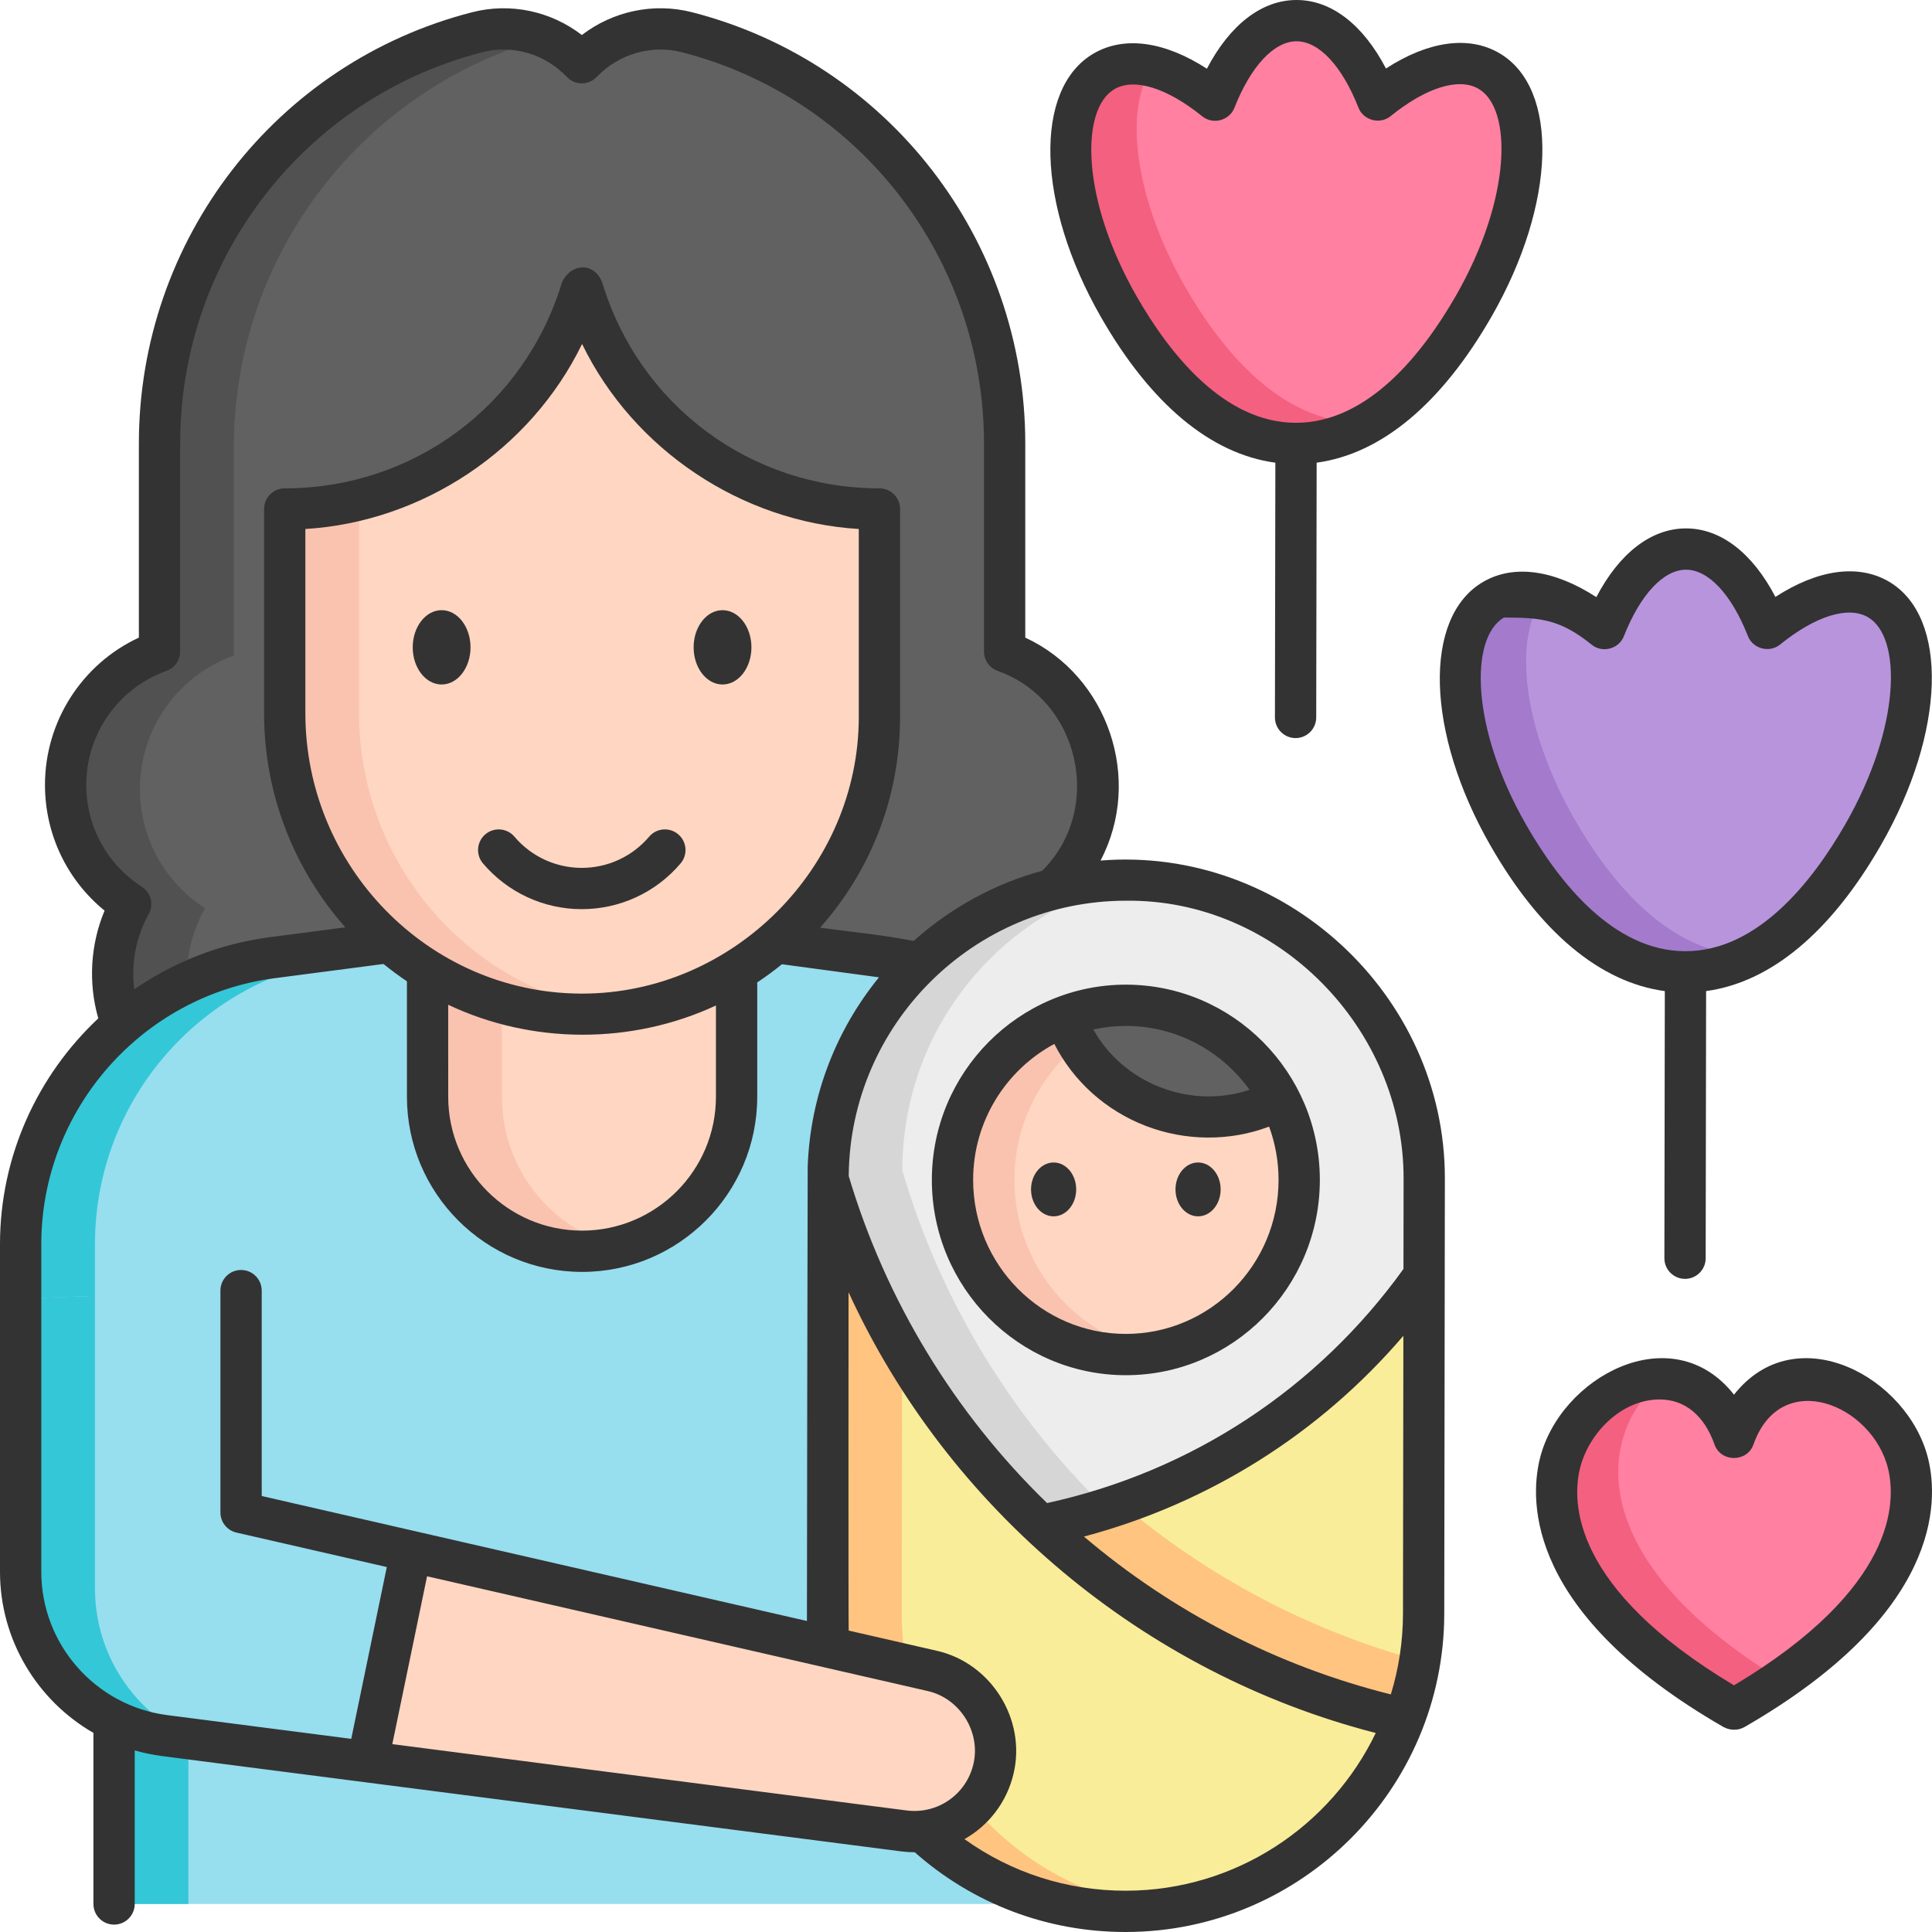 <svg xmlns="http://www.w3.org/2000/svg" id="Layer_1" height="512" viewBox="0 0 468 468" width="512"><g><g><g><path d="m361.754 145.273c6.977-4.061 16.997-1.014 26.918 7.012 4.625-11.742 11.728-19.276 19.692-19.285 7.964-.008 15.051 7.512 19.652 19.244 9.937-8.047 19.964-11.114 26.933-7.068 12.034 6.988 10.389 32.512-3.674 57.009-9.053 15.77-23.426 33.211-43.017 33.231s-33.922-17.381-42.948-33.143c-14.012-24.467-15.604-49.988-3.556-57z" fill="#b894dd"></path></g><g><path d="m381.31 198.274c-12.452-21.744-15.086-44.307-7.065-53.986-4.669-1.299-8.969-1.066-12.491.984-12.048 7.013-10.456 32.533 3.556 57.001 9.026 15.761 23.357 33.163 42.948 33.143 5.719-.006 10.991-1.504 15.818-4.005-19.497-.087-33.768-17.425-42.766-33.137z" fill="#a37acc"></path></g></g><g><g><path d="m267.422 17.273c6.977-4.061 16.997-1.014 26.918 7.012 4.625-11.742 11.728-19.277 19.692-19.285s15.051 7.512 19.652 19.244c9.937-8.047 19.964-11.114 26.933-7.068 12.034 6.988 10.389 32.512-3.674 57.009-9.053 15.77-23.426 33.211-43.017 33.232s-33.922-17.381-42.948-33.143c-14.012-24.468-15.604-49.989-3.556-57.001z" fill="#ff80a1"></path></g><g><path d="m329.926 102.417c-19.591.02-33.923-17.381-42.948-33.143-12.104-21.138-14.931-43.05-7.712-53.147-4.418-1.102-8.486-.809-11.844 1.146-12.048 7.013-10.456 32.533 3.556 57.001 9.026 15.761 23.357 33.163 42.948 33.143 6.476-.007 12.378-1.925 17.71-5.049-.566.029-1.135.048-1.71.049z" fill="#f46080"></path></g></g><g><g><path d="m420 348.249c-14.484-41.009-89.009 14.461-.08 65.751h.16c88.929-51.29 14.404-106.76-.08-65.751z" fill="#ff80a1"></path></g><g><path d="m402.948 334.027c-23.268-1.191-51.259 40.62 16.972 79.973h.16c4.101-2.365 7.851-4.739 11.279-7.112-49.369-30.026-43.979-61.006-28.411-72.861z" fill="#f46080"></path></g></g><g><g><g><path d="m266.105 190.123c0-14.922-9.496-27.61-22.746-32.316v-50.376c0-47.978-32.714-88.275-76.956-99.623-9.188-2.357-18.941.544-25.472 7.381-6.47-6.829-16.172-9.729-25.315-7.385-44.251 11.342-76.974 51.644-76.974 99.628v50.376c-13.25 4.706-22.746 17.394-22.746 32.316 0 12.139 6.288 22.796 15.764 28.885-2.791 4.969-4.391 10.702-4.391 16.814 0 18.929 15.276 34.274 34.12 34.274s34.119-15.345 34.119-34.274c0-1.931-.167-3.822-.472-5.665h91.93c-.305 1.844-.472 3.734-.472 5.665 0 18.929 15.276 34.274 34.119 34.274s34.12-15.345 34.12-34.274c0-6.112-1.6-11.845-4.391-16.814 9.475-6.09 15.763-16.747 15.763-28.886z" fill="#616161"></path></g><g><path d="m115.615 7.803c-44.251 11.342-76.974 51.644-76.974 99.628v50.376c-13.25 4.706-22.746 17.394-22.746 32.316 0 12.139 6.288 22.796 15.764 28.885-2.791 4.969-4.391 10.702-4.391 16.814 0 18.929 15.276 34.274 34.119 34.274 2.466 0 4.868-.269 7.186-.768-13.541-4.544-23.305-17.375-23.305-32.506 0-6.112 1.6-11.845 4.391-16.814-9.476-6.089-15.764-16.746-15.764-28.885 0-14.922 9.496-27.61 22.746-32.316v-50.376c0-47.512 32.089-87.474 75.678-99.267-5.185-2.249-11.05-2.81-16.704-1.361z" fill="#515151"></path></g></g><g><g><path d="m277 461.21v-159.68c0-35.05-25.923-64.697-60.66-69.374l-32.911-4.431h-84.858l-32.649 4.27c-34.854 4.558-60.922 34.258-60.922 69.409v46.359l22.633 28.106v85.341" fill="#97deef"></path></g><g><path d="m23 347.763v-46.359c0-35.151 26.068-64.85 60.922-69.409l32.649-4.27h-18l-32.649 4.27c-34.854 4.558-60.922 34.258-60.922 69.409v46.359l22.633 28.106v85.341h18v-85.341z" fill="#34c7d7"></path></g></g><g><g><path d="m103.572 205.118.002 60.558c.001 20.67 16.757 37.426 37.427 37.426 20.67 0 37.427-16.756 37.427-37.427v-60.557z" fill="#fed6c1"></path></g><g><path d="m121.574 265.675-.001-60.558h-18l.001 60.558c0 20.67 16.757 37.426 37.427 37.426 3.104 0 6.116-.385 9-1.097-16.322-4.03-28.427-18.762-28.427-36.329z" fill="#f9c3af"></path></g></g><g><g><path d="m141.109 69.911-.109-.359-.109.359c-9.59 31.7-38.803 53.383-71.922 53.383v49.458c0 39.717 31.768 72.638 71.484 72.932 40.032.297 72.576-32.065 72.576-72.028v-50.362c-33.117 0-62.331-21.684-71.92-53.383z" fill="#fed6c1"></path></g><g><path d="m86.97 172.752v-51.642c-5.797 1.43-11.83 2.184-18 2.184v49.458c0 39.717 31.768 72.638 71.484 72.932 3.244.024 6.432-.188 9.565-.58-35.683-4.506-63.049-35.493-63.049-72.352z" fill="#f9c3af"></path></g><g><ellipse cx="106.978" cy="156.807" fill="#333" rx="7" ry="9"></ellipse></g><g><ellipse cx="175.022" cy="156.807" fill="#333" rx="7" ry="9"></ellipse></g><g><path d="m140.93 220.23c-9.237 0-17.962-4.04-23.938-11.084-1.786-2.106-1.526-5.261.579-7.047 2.106-1.786 5.262-1.526 7.048.579 4.071 4.8 10.016 7.553 16.311 7.553 6.294 0 12.24-2.752 16.313-7.553 1.784-2.105 4.942-2.365 7.047-.579 2.105 1.787 2.365 4.942.578 7.047-5.975 7.044-14.701 11.084-23.938 11.084z" fill="#333"></path></g></g><g><g><g><g><path d="m272.738 463c39.803-.051 72.058-32.302 72.114-72.104l.148-105.405c.056-39.953-32.344-72.358-72.297-72.307-39.803.051-72.058 32.302-72.114 72.104l-.148 105.405c-.056 39.954 32.344 72.358 72.297 72.307z" fill="#f9ed99"></path></g><g><path d="m218.441 390.693.148-105.405c.052-36.784 27.61-67.096 63.205-71.526-2.98-.371-6.009-.582-9.091-.578-39.803.051-72.058 32.302-72.114 72.104l-.148 105.405c-.056 39.953 32.344 72.357 72.297 72.307 3.019-.004 5.988-.215 8.909-.578-35.66-4.437-63.258-34.857-63.206-71.729z" fill="#ffc480"></path></g></g><g><g><path d="m252.081 369.529c37.522-7.499 70.822-29.163 92.886-60.542l.033-23.496c.056-39.953-32.344-72.358-72.297-72.307-39.803.051-72.058 32.302-72.114 72.104v.31c9.608 32.681 27.638 61.429 51.492 83.931z" fill="#ededed"></path></g><g><path d="m218.588 283.599v-.31c.048-33.986 23.578-62.448 55.231-70.078-.373-.005-.742-.027-1.117-.027-39.803.051-72.058 32.302-72.114 72.104v.31c9.609 32.68 27.639 61.428 51.493 83.93 5.379-1.075 10.667-2.45 15.851-4.094-22.779-22.182-40.028-50.152-49.344-81.835z" fill="#d6d6d6"></path></g></g><g><g><path d="m344.967 308.988c-22.064 31.378-55.364 53.043-92.886 60.542 24.258 22.883 54.533 39.308 88.099 46.83 3-7.919 4.659-16.497 4.672-25.464z" fill="#f9ed99"></path></g><g><path d="m252.081 369.529c24.258 22.883 54.533 39.308 88.099 46.83 1.702-4.493 2.955-9.205 3.738-14.073-26.948-7.333-51.544-20.463-72.318-38.066-6.348 2.196-12.865 3.979-19.519 5.309z" fill="#ffc480"></path></g></g></g><g><g><g><ellipse cx="272.72" cy="285.821" fill="#fed6c1" rx="41.991" ry="42.302"></ellipse></g><g><path d="m245.729 285.821c0-20.782 14.881-38.052 34.491-41.616-2.435-.443-4.938-.686-7.5-.686-23.191 0-41.991 18.939-41.991 42.302s18.8 42.302 41.991 42.302c2.562 0 5.065-.244 7.5-.686-19.61-3.564-34.491-20.833-34.491-41.616z" fill="#f9c3af"></path></g></g><g><path d="m272.72 243.519c-5.201 0-10.178.959-14.775 2.701 7.414 21.103 32.578 30.583 52.007 20.044-7.01-13.515-21.046-22.745-37.232-22.745z" fill="#616161"></path><path d="m272.721 238.519c-25.911 0-46.992 21.22-46.992 47.302s21.081 47.302 46.992 47.302 46.991-21.22 46.991-47.302-21.08-47.302-46.991-47.302zm29.966 25.47c-6.883 2.303-14.49 2.134-21.536-.582-7.025-2.708-12.764-7.692-16.312-14.028 2.542-.559 5.177-.861 7.882-.861 12.317.001 23.239 6.108 29.966 15.471zm-29.966 59.135c-20.397 0-36.992-16.734-36.992-37.302 0-14.258 7.977-26.667 19.665-32.944 4.599 9.014 12.439 16.112 22.162 19.861 9.509 3.666 20.327 3.795 29.866.161 1.48 4.028 2.291 8.381 2.291 12.922-.001 20.568-16.595 37.302-36.992 37.302z" fill="#333"></path></g><g><ellipse cx="255.224" cy="288.118" fill="#333" rx="5.468" ry="6.522"></ellipse></g><g><ellipse cx="290.217" cy="288.118" fill="#333" rx="5.468" ry="6.522"></ellipse></g></g></g><g><g><path d="m5 314.551v66.2c0 20.114 14.936 37.099 34.884 39.672l179.075 23.092c10.024 1.293 19.401-5.209 21.706-15.05 2.489-10.631-4.14-21.26-14.783-23.699l-167.487-38.393v-53.737" fill="#97deef"></path></g><g><path d="m23 384.751v-70.845l-18 .645v66.2c0 20.114 14.936 37.099 34.884 39.672l6.893.889c-14.133-6.271-23.777-20.403-23.777-36.561z" fill="#34c7d7"></path></g></g><g><g><path d="m225.882 404.765-126.291-28.949-10.55 50.945 129.918 16.753c10.024 1.293 19.401-5.209 21.706-15.05 2.489-10.631-4.141-21.26-14.783-23.699z" fill="#fed6c1"></path></g></g></g><g><path d="m420.117 419c-.917.014-1.803-.209-2.658-.669-47.61-27.456-46.971-54.491-44.486-64.839 4.785-19.93 32.061-34.707 47.065-15.649 15.004-19.057 42.279-4.282 47.065 15.649 2.485 10.349 3.123 37.383-44.486 64.839-.762.439-1.623.669-2.5.669zm-18.098-80c-9.305 0-17.252 8.202-19.323 16.827-1.921 8.003-2.003 28.911 37.34 52.423 39.343-23.512 39.261-44.42 37.34-52.423-3.749-15.613-25.969-24.758-32.625-5.912-1.538 4.354-7.892 4.354-9.431 0-2.494-7.067-7.201-10.915-13.301-10.915z" fill="#333"></path></g><g fill="#333"><path d="m457.5 140.853c-7.396-4.296-17.177-2.901-27.429 3.742-5.547-10.629-13.237-16.595-21.658-16.595-.006 0-.013 0-.019 0-8.425.009-16.132 5.994-21.701 16.643-10.239-6.625-20.021-8-27.422-3.692-14.642 8.521-13.881 36.548 1.732 63.808 12.087 21.107 26.615 33.209 42.276 35.322l-.104 64.693c-.008 2.762 2.224 5.007 4.986 5.015h.015c2.755 0 4.993-2.229 5-4.985l.104-64.729c15.673-2.131 30.235-14.26 42.371-35.401 15.668-27.292 16.481-55.326 1.849-63.821zm-10.522 58.843c-8.041 14.005-21.279 30.703-38.69 30.721-.01 0-.02 0-.029 0-17.387 0-30.575-16.653-38.578-30.627-13.499-23.57-13.67-45.371-5.38-50.195 8.797 0 13.578.364 21.261 6.578 2.586 2.092 6.578 1.039 7.798-2.055 3.973-10.086 9.598-16.111 15.045-16.117h.008c5.438 0 11.04 6.006 14.986 16.069 1.215 3.1 5.215 4.157 7.802 2.061 8.551-6.924 16.504-9.403 21.277-6.63 8.271 4.802 8.046 26.598-5.5 50.195z"></path><path d="m363.159 12.853c-7.396-4.295-17.177-2.901-27.429 3.742-5.546-10.629-13.236-16.595-21.657-16.595-.006 0-.013 0-.019 0-8.425.009-16.132 5.994-21.701 16.643-10.239-6.624-20.018-8-27.423-3.692-.001 0-.001 0-.001 0-14.64 8.521-13.879 36.548 1.733 63.808 12.089 21.107 26.616 33.208 42.276 35.322l-.103 61.692c-.009 2.761 2.223 5.007 4.984 5.016h.017c2.754 0 4.992-2.228 5-4.984l.103-61.729c15.674-2.131 30.236-14.26 42.372-35.401 15.668-27.293 16.48-55.327 1.848-63.822zm-10.521 58.843c-8.041 14.005-21.279 30.703-38.69 30.721-.01 0-.02 0-.029 0-17.386 0-30.575-16.653-38.579-30.627-13.498-23.57-13.669-45.371-5.379-50.195h-.001c4.784-2.783 12.73-.325 21.26 6.578 2.586 2.092 6.579 1.039 7.799-2.054 3.974-10.087 9.598-16.112 15.046-16.118h.008c5.438 0 11.04 6.006 14.986 16.069 1.216 3.1 5.214 4.156 7.802 2.061 8.55-6.922 16.503-9.402 21.277-6.63 8.271 4.802 8.046 26.598-5.5 50.195z"></path><path d="m350 285.498c.061-44.59-39.027-80.601-83.412-77.042 10.331-19.622 1.864-44.703-18.229-54.003v-47.022c0-49.318-33.19-92.276-80.714-104.466-9.299-2.386-19.147-.274-26.703 5.517-7.503-5.784-17.3-7.897-26.567-5.521-47.535 12.182-80.733 55.142-80.733 104.47v47.022c-13.74 6.359-22.746 20.271-22.746 35.67 0 11.948 5.324 23.041 14.438 30.464-3.446 8.221-3.983 17.538-1.521 26.101-14.706 13.788-23.813 33.346-23.813 54.715v79.347c0 16.499 9.031 31.185 22.633 39.018v41.441c0 2.761 2.238 5 5 5s5-2.239 5-5v-37.201c2.141.613 4.347 1.08 6.612 1.373l179.074 23.092c1.08.139 2.152.207 3.213.207.016 0 .031-.002.047-.002 14.115 12.488 32.058 19.322 51.065 19.322h.102c42.458-.054 77.048-34.64 77.107-77.098zm-329.104-95.374c0-12.386 7.804-23.479 19.419-27.604 1.995-.708 3.327-2.596 3.327-4.712v-50.376c0-44.759 30.107-83.736 73.215-94.785 7.339-1.879 15.168.412 20.443 5.981 1.967 2.076 5.271 2.082 7.245.015 5.338-5.588 13.239-7.883 20.615-5.991 43.098 11.055 73.198 50.029 73.198 94.78v50.376c0 2.116 1.332 4.003 3.327 4.712 19.932 7.078 25.791 33.522 10.766 48.408-11.716 3.21-22.332 9.11-31.134 17.005-7.47-1.479-15.13-2.19-22.672-3.205 12.526-14.098 19.385-32.043 19.385-51.072v-50.362c0-2.761-2.238-5-5-5-31.14 0-58.119-20.025-67.136-49.829-1.935-5.121-7.691-4.727-9.789-.002-9.017 29.806-35.996 49.831-67.136 49.831-2.762 0-5 2.239-5 5v49.458c0 19.881 7.46 38.076 19.684 51.881l-18.381 2.404c-12.103 1.583-23.227 6.047-32.744 12.623-.823-6.252.396-12.698 3.489-18.203 1.296-2.307.569-5.225-1.656-6.655-8.431-5.419-13.465-14.644-13.465-24.678zm120.107 50.563c-.171 0-.342 0-.512-.002-36.68-.272-66.521-30.746-66.521-67.933v-44.61c28.439-1.74 54.572-19.189 67.03-44.819 12.458 25.631 38.592 43.079 67.03 44.819v45.515c0 36.522-30.504 67.03-67.027 67.03zm32.425 2.878v22.109c0 17.88-14.547 32.427-32.427 32.427s-32.427-14.546-32.427-32.426l-.001-22.286c20.352 9.63 44.439 9.662 64.855.176zm-88.344 177.645-44.56-5.746c-17.401-2.245-30.524-17.168-30.524-34.714v-79.347c0-32.525 24.32-60.233 56.57-64.451l26.33-3.443c1.825 1.484 3.718 2.885 5.673 4.199l.001 27.967c0 23.394 19.032 42.426 42.427 42.426s42.427-19.033 42.427-42.427v-27.699c2.056-1.363 4.052-2.832 5.986-4.4l23.508 3.165c-10.27 12.611-16.642 28.504-17.269 45.829-.035.891-.201 109.438-.184 110.096l-132.073-30.275v-49.754c0-2.761-2.238-5-5-5s-5 2.239-5 5v53.737c0 2.331 1.61 4.353 3.883 4.874l36.423 8.349zm134.515 17.346-124.568-16.064 8.42-40.661 121.313 27.808c7.773 1.782 12.855 9.903 11.032 17.686-1.726 7.37-8.688 12.202-16.197 11.231zm53.132 19.444h-.087c-14.195 0-27.704-4.392-39.017-12.501 5.825-3.285 10.269-8.906 11.905-15.895 3.071-13.112-5.405-26.703-18.534-29.712l-21.416-4.909c-.089-1.42-.034-81.959-.034-81.959 24.129 52.615 71.638 92.355 127.706 106.767-10.841 22.547-33.904 38.175-60.523 38.209zm67.122-67.111c-.01 6.8-1.044 13.365-2.944 19.557-27.375-6.845-52.831-19.947-74.331-38.226.056-.015.107-.037.162-.053 30.185-8.056 56.955-24.928 77.207-48.587zm.116-83.501c-20.891 29.046-51.413 49.088-86.333 56.709-22.5-21.838-39.078-49.161-48.045-79.213.274-36.77 30.298-66.653 67.118-66.7 36.692-.451 67.342 30.916 67.291 67.3z"></path></g></g></svg>
